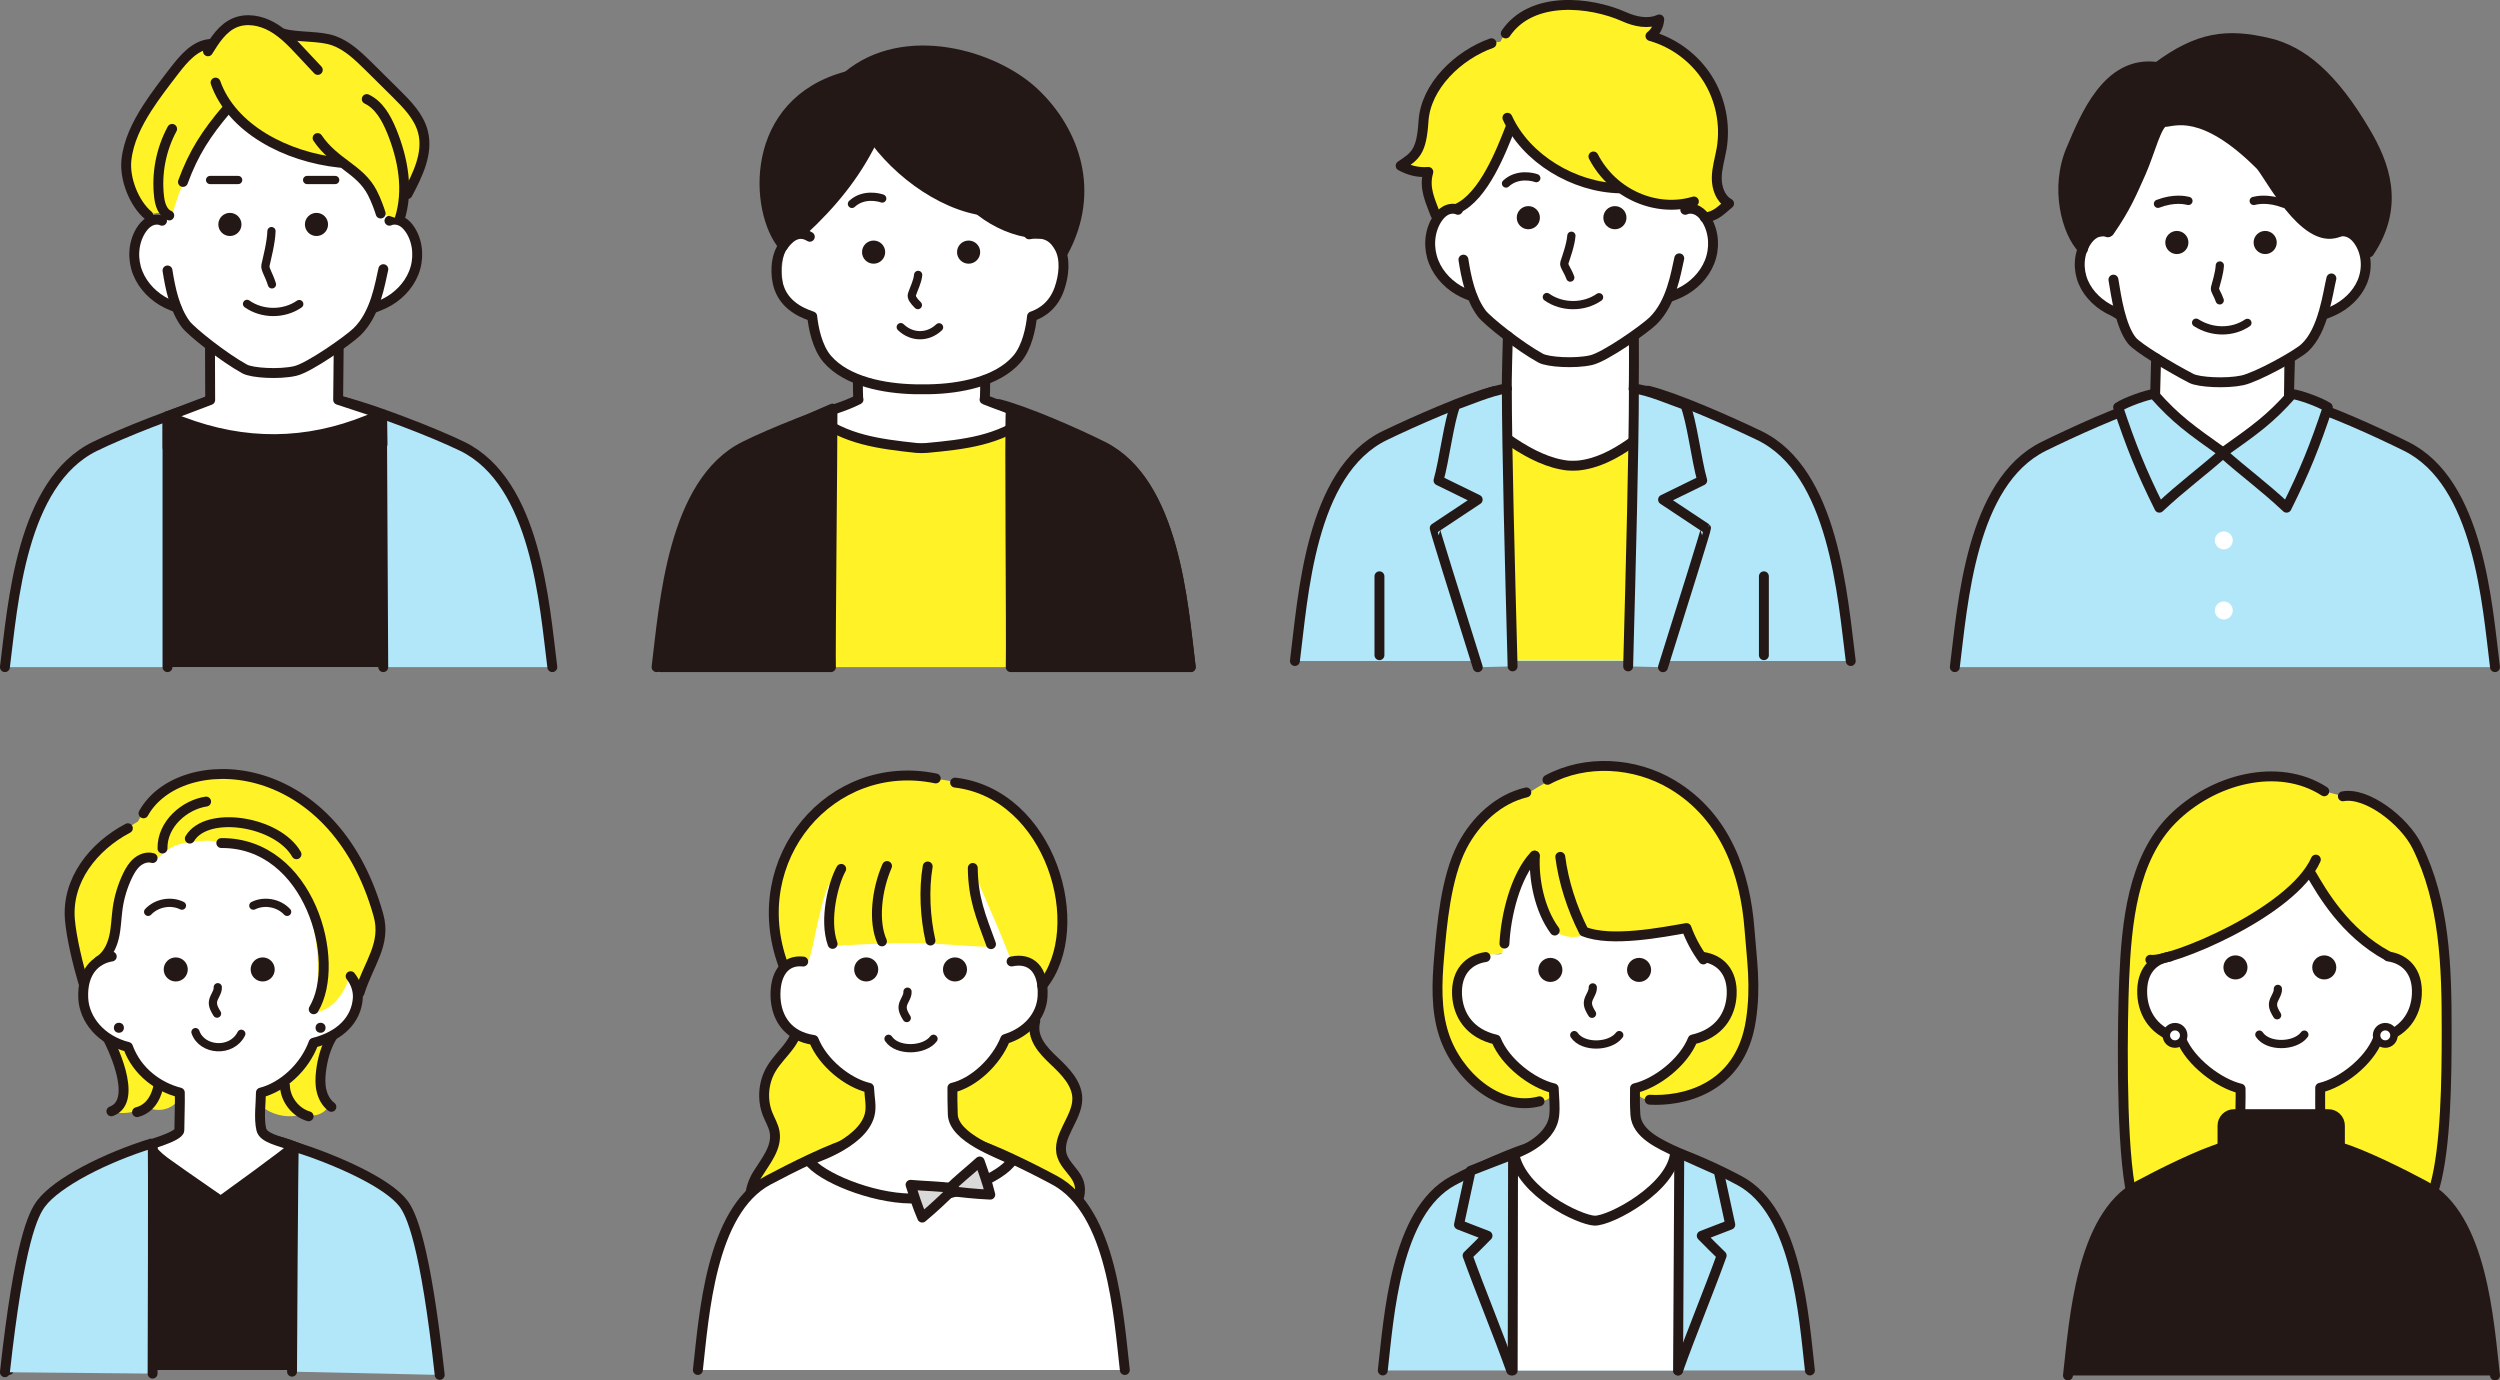 <?xml version="1.0" encoding="UTF-8"?>
<svg id="a" data-name="レイヤー 1" xmlns="http://www.w3.org/2000/svg" width="270" height="149.08" viewBox="0 0 270 149.08">
  <rect x="0" y="0" width="270" height="149.08" fill="#808080" stroke="none"/>
  <g>
    <path d="m11.84,112.23c.93,1.38,1.51,2.99,1.68,4.65.05.46.06.94-.03,1.39-.16.75-.63,1.42-1.28,1.83,1.21.27,2.52.04,3.57-.62,1.02.68,2.55.45,3.33-.5.11-.13.2-.29.16-.45-.03-.11-.11-.18-.2-.25-.4-.34-.84-.62-1.28-.91-1.44-.97-2.8-2.1-3.74-3.56-.15-.23-.29-.47-.5-.64-.46-.37-1.2-.35-1.71-.93Z" fill="#fff226" stroke-width="0"/>
    <path d="m35.69,112.01c-.15.08-.31.15-.7.32-.47.21-.88.55-1.15.99-.19.3-.32.64-.5.95-.3.5-.73.9-1.15,1.3-.94.88-1.93,1.77-3.14,2.19-.21.07-.44.15-.52.35-.04.1-.03.21-.03.31.03.44.06.88.09,1.32,1.16.78,2.67,1.02,4.02.64.1-.03.2-.06.3-.05.07,0,.13.03.19.05.77.25,1.67,0,2.19-.63.08-.09.15-.19.17-.31.04-.21-.07-.41-.16-.6-.59-1.17-.77-2.54-.5-3.82v-.15s.07-.44.07-.44l.83-2.43Z" fill="#fff226" stroke-width="0"/>
    <path d="m47.07,147.96c-.67-5.85-1.36-17.14-7.58-20.49-2.39-1.29-7-3.59-9.31-4.18h-12.33c-2.31.59-6.92,2.9-9.31,4.18-6.22,3.35-6.91,14.64-7.58,20.49" fill="#231815" stroke="#231815" stroke-linecap="round" stroke-linejoin="round" stroke-width="1.07"/>
    <path d="m34.92,103.39c1.79.26,3.83,1.48,3.71,4-.1,2.14-1.32,4.17-4.21,4.83-.99,2.47-3.94,5.35-6.23,5.88,0,.65.04,2.1.07,3.07.02.6.12,1.34.66,1.6.63.31,1.76.54,2.61.96-1.14,1.91-7.36,5.97-7.36,5.97,0,0-6.41-4.43-7.69-6.25l1.66-.47c.88-.25,1.46-1.07,1.41-1.98-.06-1.01-.12-2.25-.14-2.83-2.29-.53-4.61-2.61-5.6-5.08-2.88-.66-4.64-2.87-4.74-5.01-.12-2.52.84-4.54,2.7-4.98.79-.45.38-11.06,5.03-10.86.43-.44,1.01-.7,1.57-.96,1.01-.45,2.07-.92,3.17-.84.35.02.69.1,1.03.18,1.04.24,2.08.47,3.12.71,2.7.62,3.85,1.05,6.82,4.47,2.02,2.32,2.39,7.55,2.39,7.55Z" fill="#fff" stroke-width="0"/>
    <path d="m14.88,88.73c-1.35.81-2.64,1.71-3.87,2.7-.64.52-1.27,1.07-1.77,1.73-.48.63-.83,1.35-1.1,2.1-.83,2.24-.94,4.75-.31,7.05.35,1.29.92,2.53,1.22,3.93.3-1.12.96-2.13,1.87-2.84.25-.2.52-.37.73-.61.48-.55.58-1.32.69-2.04.17-1.11.42-2.2.68-3.3.12-.5.23-.99.35-1.49.19-.82.4-1.67.91-2.33.51-.67,1.42-1.11,2.22-.86.28.17-.01.02-.01.02l.08.06.14-.06.11-.03.25-.14s.14-.08.39-.3c.18-.14.35-.28.63-.53,1-.72,2.3-.85,3.52-.95.79-.07,1.64-.12,2.32.37,3.03-.22,5.99,1.44,7.87,3.82,1.88,2.38,3.41,8.97,1.98,14.42.43-.16,2.75-.22,3.99-4,.35-1.06.66,3.14.72,3.33.5-1.24,2.82-7.46,2.38-9.71-.72-3.61-2.57-6.98-5.18-9.58-3.08-3.07-5.92-5.48-11.95-5.73-3.71-.15-7.42,2.16-8.84,4.96Z" fill="#fff226" stroke-width="0"/>
    <path d="m12.07,103.3c-1.79.29-3.2,1.72-3.08,4.48.1,2.34,1.95,4.57,4.83,5.29.99,2.71,3.32,4.35,5.6,4.93.03,1.16-.05,3.02-.05,4.06,0,.72-3.82,1.74-3.82,1.74.42.5,8.29,5.9,8.29,5.9,0,0,7.7-5.55,7.89-5.9-1.61-.6-3.29-.87-3.51-1.83-.28-1.22-.04-2.85-.04-3.97,2.29-.58,4.7-2.67,5.69-5.38,2.88-.72,4.64-2.5,4.78-4.87.03-.83-.26-1.67-.78-2.32" fill="none" stroke="#231815" stroke-linecap="round" stroke-linejoin="round" stroke-width="1.07"/>
    <path d="m31.54,148.14s.12-24.45.2-24.33c4.66,1.48,10.14,3.94,11.83,6.17.85,1.12,2.36,4.34,3.92,18.51" fill="#b2e6f9" stroke="#231815" stroke-linecap="round" stroke-linejoin="round" stroke-width="1.07"/>
    <path d="m16.48,148.35s.09-25,0-24.89c-5.19,1.59-10.35,4.28-12.03,6.51-.85,1.12-2.36,4.06-3.92,18.23" fill="#b2e6f9" stroke="#231815" stroke-linecap="round" stroke-linejoin="round" stroke-width="1.07"/>
    <path d="m15.5,87.84c3.88-7.01,20.44-6.63,25.37,10.99.88,3.15-1.08,5.25-2.04,8.38" fill="none" stroke="#231815" stroke-linecap="round" stroke-linejoin="round" stroke-width="1.07"/>
    <path d="m35.9,111.9c-.7,1.14-1.07,2.46-1.23,3.79-.08.7-.11,1.41.05,2.09s.51,1.34,1.07,1.76" fill="none" stroke="#231815" stroke-linecap="round" stroke-linejoin="round" stroke-width="1.07"/>
    <path d="m20.5,90.57c1.83-3.09,9.47-1.9,11.52,1.69" fill="none" stroke="#231815" stroke-linecap="round" stroke-linejoin="round" stroke-width="1.07"/>
    <path d="m23.9,91.05c9.55-.06,13.06,12.82,9.98,17.95" fill="none" stroke="#231815" stroke-linecap="round" stroke-linejoin="round" stroke-width="1.07"/>
    <path d="m17.55,91.64c-.05-2.66,2.41-4.73,4.71-5.07" fill="none" stroke="#231815" stroke-linecap="round" stroke-linejoin="round" stroke-width="1.07"/>
    <path d="m16.48,92.67c-.57-.17-1.2.05-1.66.43s-.77.91-1.03,1.44c-.55,1.14-.92,2.36-1.09,3.61-.14,1.02-.15,2.07-.39,3.08s-.74,2.01-1.62,2.55" fill="none" stroke="#231815" stroke-linecap="round" stroke-linejoin="round" stroke-width="1.07"/>
    <path d="m13.81,89.45c-3.74,1.97-6.62,5.62-6.26,9.87.17,1.99.88,4.9,1.45,6.81" fill="none" stroke="#231815" stroke-linecap="round" stroke-linejoin="round" stroke-width="1.07"/>
    <path d="m11.7,112.25s3.48,6.61.33,7.77" fill="none" stroke="#231815" stroke-linecap="round" stroke-linejoin="round" stroke-width="1.07"/>
    <path d="m30.77,117.24c.04,1.49,1.13,2.9,2.56,3.32" fill="none" stroke="#231815" stroke-linecap="round" stroke-linejoin="round" stroke-width="1.07"/>
    <path d="m17.12,117.27c-.11.52-.53,2.39-2.32,2.84" fill="none" stroke="#231815" stroke-linecap="round" stroke-linejoin="round" stroke-width="1.07"/>
    <path d="m23.52,106.62c.04.56-.46,1.02-.52,1.58-.05.45.2.88.44,1.27" fill="none" stroke="#231815" stroke-linecap="round" stroke-linejoin="round" stroke-width=".89"/>
    <path d="m19.65,97.81c-1.19-.59-2.75-.3-3.65.67" fill="none" stroke="#231815" stroke-linecap="round" stroke-linejoin="round" stroke-width=".89"/>
    <path d="m27.36,97.81c1.19-.59,2.75-.3,3.65.67" fill="none" stroke="#231815" stroke-linecap="round" stroke-linejoin="round" stroke-width=".89"/>
    <path d="m21.11,111.47c.7,2.01,3.9,2.27,4.95.18" fill="none" stroke="#231815" stroke-linecap="round" stroke-linejoin="round" stroke-width=".89"/>
    <circle cx="28.37" cy="104.7" r="1.3" fill="#231815" stroke-width="0"/>
    <circle cx="18.98" cy="104.7" r="1.3" fill="#231815" stroke-width="0"/>
    <circle cx="34.62" cy="111" r=".54" fill="#231815" stroke-width="0"/>
    <circle cx="12.84" cy="111" r=".54" fill="#231815" stroke-width="0"/>
  </g>
  <g>
    <path d="m113.97,131.52c1.86-.1,3.23-2.37,2.45-4.06-.44-.96-1.4-1.64-1.72-2.65-.65-2.06,1.65-3.98,1.65-6.14,0-1.65-1.31-2.97-2.52-4.11s-2.49-2.51-2.02-4.29c-4.53-1.39-9.37-1.24-14.1-1.08-3.86.13-7.72.27-11.57.47.32,1.08-.16,2.25-.82,3.17s-1.5,1.7-2.07,2.69c-.82,1.44-.95,3.25-.35,4.79.26.65.64,1.26.76,1.95.29,1.67-.97,3.14-1.86,4.58-.89,1.44-1.27,3.67.18,4.54.5.29,1.1.34,1.67.38,10.37.66,20.68.26,30.31-.24Z" fill="#fff226" stroke="#231815" stroke-linecap="round" stroke-linejoin="round" stroke-width="1.07"/>
    <path d="m121.48,147.96c-.67-5.85-1.36-17.14-7.58-20.49-2.39-1.29-7-3.59-9.31-4.18h-12.33c-2.31.59-6.92,2.9-9.31,4.18-6.22,3.35-6.91,14.64-7.58,20.49" fill="#fff" stroke="#231815" stroke-linecap="round" stroke-linejoin="round" stroke-width="1.07"/>
    <path d="m109.42,103.57c1.79.26,3.47.94,3.35,3.46-.1,2.14-1.05,4.53-3.94,5.19-.99,2.47-3.94,4.73-6.23,5.26,0,1.02,0,1.72.04,2.86.09,2.72,5.07,4.31,6.62,5.08-1.14,1.91-8.8,3.85-11.21,3.81-2.28-.04-9.46-2.12-10.74-3.93,0,0,6.41-2.37,6.56-4.87.06-.95-.01-1.89-.05-2.95-2.29-.53-5.24-2.78-6.23-5.26-2.88-.66-4.1-2.69-4.21-4.83-.12-2.52,1.65-4.09,3.51-4.53.06-2.1-4.27-14.64,13.98-13.84,13.11.58,8.54,14.55,8.54,14.55Z" fill="#fff" stroke-width="0"/>
    <path d="m112.74,106.24c2.39-4.29,2.47-9.79.2-14.15s-6.82-7.45-11.71-7.95c-11.46-2.42-20.85,8.62-16.51,20.16.58-.59,1.67-.65,2.46-.47.57-.19,1.03-5.23,2.33-8.29.25-.59-.47,6.68.51,6.62,3.67-.21,7.19-.41,10.42-.26,3.04.14,3.68.29,6.86.38,0,.32-2.02-4.76-1.88-7.49,0-.08,3.78,8.57,3.75,8.96.81-.44,1.49-.17,2.3.26s1.38,1.29,1.27,2.21Z" fill="#fff226" stroke-width="0"/>
    <path d="m109.25,103.84c2.04-.44,3.49.79,3.35,3.73-.1,2.14-1.67,3.92-4.03,4.65-.99,2.47-3.43,4.73-5.71,5.26,0,1.02,0,1.72.04,2.86.08,2.54,4.89,4.17,6.45,4.95-1.14,1.91-6.73,4.18-10.96,4.15-4.25-.03-9.79-2.32-11.07-4.13,0,0,5.74-1.68,6.59-4.87.25-.92-.01-1.89-.05-2.95-2.29-.53-4.99-2.69-5.98-5.17-2.83-.41-4.01-2.42-4.12-4.56-.12-2.52.99-4.14,2.99-3.91" fill="none" stroke="#231815" stroke-linecap="round" stroke-linejoin="round" stroke-width="1.07"/>
    <path d="m102.3,128.59c1.14-1.17,2.29-2.04,3.51-3.15.31.92.82,2.23,1.14,3.58-1.71-.08-2.87-.21-4.65-.43Z" fill="#d9d9d9" stroke="#231815" stroke-linecap="round" stroke-linejoin="round" stroke-width="1.07"/>
    <path d="m103.04,128.34c-1.61-.24-3.06-.23-4.7-.38.31.92.7,2.27,1.26,3.54,1.31-1.1,2.15-1.9,3.44-3.16Z" fill="#d9d9d9" stroke="#231815" stroke-linecap="round" stroke-linejoin="round" stroke-width="1.07"/>
    <path d="m101.06,84.07c-11.28-2.34-20.67,8.69-16.47,20.14" fill="none" stroke="#231815" stroke-linecap="round" stroke-linejoin="round" stroke-width="1.07"/>
    <path d="m103.15,84.52c10.33,1.22,14.53,15.61,9.41,21.93" fill="none" stroke="#231815" stroke-linecap="round" stroke-linejoin="round" stroke-width="1.07"/>
    <path d="m90.85,93.84c-.84,1.47-1.87,5.48-.93,8.1" fill="none" stroke="#231815" stroke-linecap="round" stroke-linejoin="round" stroke-width="1.07"/>
    <path d="m95.8,93.53c-1.13,2.59-1.5,6.01-.55,8.14" fill="none" stroke="#231815" stroke-linecap="round" stroke-linejoin="round" stroke-width="1.07"/>
    <path d="m100.19,93.58c-.43,2.53-.27,5.5.3,8" fill="none" stroke="#231815" stroke-linecap="round" stroke-linejoin="round" stroke-width="1.07"/>
    <path d="m105.06,93.74c.04,3.28.85,5.17,1.97,8.23" fill="none" stroke="#231815" stroke-linecap="round" stroke-linejoin="round" stroke-width="1.07"/>
    <path d="m98.01,107.1c.04.56-.46,1.02-.52,1.58-.05.45.2.88.44,1.27" fill="none" stroke="#231815" stroke-linecap="round" stroke-linejoin="round" stroke-width=".89"/>
    <path d="m95.96,112.19c.94,1.4,3.88,1.31,4.86,0" fill="none" stroke="#231815" stroke-linecap="round" stroke-linejoin="round" stroke-width=".89"/>
    <circle cx="103.14" cy="104.7" r="1.3" fill="#231815" stroke-width="0"/>
    <circle cx="93.55" cy="104.7" r="1.3" fill="#231815" stroke-width="0"/>
  </g>
  <g>
    <path d="m183.58,117.83c7.33-2.91,5.7-12.65,5.36-16.98-.27-3.56.03-1.86-.67-5.36-1.05-5.32-9.85-19-23.38-9.71-6.48.34-8.89,8.75-9.26,13.4-.25,3.07-.1,1.38-.29,4.46-.24,3.88-.46,10.52,5.48,14.45,1.34.89,7.07,1.96,6.97-.52-.61-.29-5.01-1.57-6.18-5.13-4.03,0-6.71-7.16-1.77-8.84.89-.3,1.78-.55,2.7-.72.15-3.23-.04-6.12,3.04-10.26.22,2.91.6,5.6,2.15,7.96.9.83,2.49.89,3.72.44,3.46.86,7.09.13,10.53-.76l1.96,3.56c3.49-1.41,5.45,6.44-1.35,8.75-1.43,3.58-6.24,4.49-6.07,5.01.63,1.95,3.88,1.52,7.06.26Z" fill="#fff226" stroke-width="0"/>
    <path d="m195.47,148.01c-.67-5.85-1.36-17.14-7.58-20.49-2.39-1.29-6.11-2.97-8.42-3.56l-13.5-.27c-2.31.59-6.65,2.54-9.05,3.83-6.22,3.35-6.91,14.64-7.58,20.49" fill="#b2e6f9" stroke="#231815" stroke-linecap="round" stroke-linejoin="round" stroke-width="1.07"/>
    <polyline points="181.31 124.61 181.31 147.72 181.31 134.88" fill="#d2eaf9" stroke="#231815" stroke-linecap="round" stroke-linejoin="round" stroke-width="1.07"/>
    <path d="m181.23,148.01c1.41-3.95,3.26-8.4,4.71-12.41-.73-.7-1.44-1.42-2.15-2.14l3.08-1.19-1.26-5.83-4.68-2.09" fill="#b2e6f9" stroke="#231815" stroke-linecap="round" stroke-linejoin="round" stroke-width="1.07"/>
    <path d="m163.21,148.01c-1.41-3.95-3.26-8.4-4.71-12.41.73-.7,1.44-1.42,2.15-2.14l-3.08-1.19,1.26-5.83,4.72-1.83" fill="#b2e6f9" stroke="#231815" stroke-linecap="round" stroke-linejoin="round" stroke-width="1.07"/>
    <path d="m163.37,148.01l.04-23.31s5.79-2.58,8.68-2.55c4.05.05,9.27,2.68,9.27,2.68l-.13,23.18" fill="#fff" stroke="#231815" stroke-linecap="round" stroke-linejoin="round" stroke-width="1.07"/>
    <path d="m181.96,100.45c.53,1.79,2.08,2.99,2.08,2.99,1.79.26,3.11,1.48,2.99,4-.1,2.14-1.32,4.17-4.21,4.83-.99,2.47-3.94,4.73-6.23,5.26,0,1.02,0,1.72.04,2.86.08,2.31,2.92,3.46,4.48,4.24-1.48,5.17-8.9,7.2-8.9,7.2,0,0-6.7-1.79-8.66-6.85,0,0,3.96-2,4.32-4.5.14-.95-.01-1.89-.05-2.95-2.29-.53-5.24-2.78-6.23-5.26-2.88-.66-4.1-2.69-4.21-4.83-.12-2.52,1.29-3.82,3.15-4.26.53-.3,1.75.21,1.76-.47.07-3.05.42-7.79,3.11-10.33.16-.15,1.05,6.87,2.52,8.18.9.69,2.19.85,3.38.34,3.43.95,7.11.41,10.65-.44Z" fill="#fff" stroke-width="0"/>
    <path d="m183.94,103.35c1.79.26,3.2,1.57,3.08,4.09-.1,2.14-1.32,4.17-4.21,4.83-.99,2.47-3.94,4.73-6.23,5.26,0,1.02-.03,1.72.04,2.86.14,2.13,2.74,3.19,4.3,3.97-.17,3.88-7.04,7.55-8.73,7.47-1.56-.08-7.82-2.96-8.66-7.2,0,0,4.01-1.3,4.32-4.14.11-.95-.01-1.89-.05-2.95-2.29-.53-5.24-2.78-6.23-5.26-2.88-.66-4.1-2.69-4.21-4.83-.12-2.52,1.29-3.82,3.08-4.09" fill="none" stroke="#231815" stroke-linecap="round" stroke-linejoin="round" stroke-width="1.07"/>
    <path d="m165.77,92.42c-.15,2.49.49,5.85,2.14,8.08" fill="none" stroke="#231815" stroke-linecap="round" stroke-linejoin="round" stroke-width="1.07"/>
    <path d="m168.51,92.54c.34,2.66,1.25,5.53,2.54,8.06,2.93,1.19,8.55.07,11.09-.37.44,1.21,1.06,2.36,1.82,3.39" fill="none" stroke="#231815" stroke-linecap="round" stroke-linejoin="round" stroke-width="1.07"/>
    <path d="m165.72,92.4c-2.07,2.21-3.09,6.48-3.24,9.51" fill="none" stroke="#231815" stroke-linecap="round" stroke-linejoin="round" stroke-width="1.07"/>
    <path d="m167.13,84.22c4.13-2.23,9.42-1.9,13.45.5,5.88,3.51,7.91,9.77,8.36,15.57.26,3.42.72,6.2.16,9.89-1.16,7.69-7.71,8.78-10.93,8.59" fill="none" stroke="#231815" stroke-linecap="round" stroke-linejoin="round" stroke-width="1.07"/>
    <path d="m164.84,85.58c-3.02.71-5.49,3.05-6.92,5.8-1.77,3.4-2.2,8.56-2.49,11.9-.25,2.83-.37,5.79.52,8.49,1.42,4.32,5.86,8.35,10.32,7.17" fill="none" stroke="#231815" stroke-linecap="round" stroke-linejoin="round" stroke-width="1.07"/>
    <path d="m172.02,106.64c.04.56-.46,1.02-.52,1.58-.05.45.2.88.44,1.27" fill="none" stroke="#231815" stroke-linecap="round" stroke-linejoin="round" stroke-width=".89"/>
    <path d="m170.02,111.79c.94,1.4,3.88,1.31,4.86,0" fill="none" stroke="#231815" stroke-linecap="round" stroke-linejoin="round" stroke-width=".89"/>
    <circle cx="177.02" cy="104.75" r="1.3" fill="#231815" stroke-width="0"/>
    <circle cx="167.44" cy="104.75" r="1.3" fill="#231815" stroke-width="0"/>
  </g>
  <g>
    <path d="m263.08,129.22c1.59-6.81,1.17-12.58,1.17-18.05,0-6.81-.19-13.71-3.22-19.81-1.35-2.71-5.39-5.86-7.99-5.37l-2.02-.54c-4.99-3.21-12.07-1.32-16.38,2.99-4.32,4.32-4.97,11.23-5.23,17.33-.18,4.45-.67,18.54.55,23.44" fill="#fff226" stroke-width="0"/>
    <path d="m258.56,103.48c.87.06,2.58,1.39,2.46,3.91-.1,2.14-1.32,4.17-4.21,4.83-.99,2.47-3.94,4.73-6.23,5.26,0,1.02.06,2.79.04,3.94-.01.93,2.21,3.01,3.76,3.79-1.14,1.91-8.44,1.66-8.44,1.66,0,0-6.95.33-8.23-1.49,0,0,4.08-2.53,4.14-4.05.05-1.1-.01-2.79-.05-3.85-2.29-.53-5.24-2.78-6.23-5.26-2.88-.66-4.1-2.69-4.21-4.83-.12-2.52.93-3.82,2.79-4.26.16-.28,10.96-2.97,15.23-9.06,0,0,2.13,3.33,4.67,6.34,1.63,1.93,4.49,3.07,4.49,3.07Z" fill="#fff" stroke-width="0"/>
    <path d="m257.94,103.3c1.79.26,3.2,1.57,3.08,4.09-.1,2.14-1.32,4.17-4.21,4.83-.99,2.47-3.94,4.73-6.23,5.26,0,1.02-.02,2.62.04,3.76s2.21,3.19,3.76,3.97c-2.45,1.84-8.26,1.57-8.26,1.57,0,0-6.25.24-8.41-1.4,0,0,4.22-2.4,4.23-4.23,0-.96.07-2.52.04-3.58-2.29-.53-5.42-2.87-6.41-5.34-2.88-.66-4.1-2.69-4.21-4.83-.12-2.52,1.2-3.82,2.99-4.09" fill="none" stroke="#231815" stroke-linecap="round" stroke-linejoin="round" stroke-width="1.07"/>
    <path d="m269.46,148.55c-.67-5.85-1.36-17.14-7.58-20.49-2.34-1.26-6.82-3.5-9.17-4.15v-2.34c0-.69-.56-1.24-1.24-1.24h-10.2c-.69,0-1.24.56-1.24,1.24v2.36c-2.37.67-6.79,2.88-9.11,4.13-6.22,3.35-6.91,14.64-7.58,20.49" fill="#231815" stroke="#231815" stroke-linecap="round" stroke-linejoin="round" stroke-width="1.07"/>
    <path d="m232.24,103.65c2,.36,15.31-5.04,17.87-10.81" fill="none" stroke="#231815" stroke-linecap="round" stroke-linejoin="round" stroke-width="1.07"/>
    <path d="m251.02,85.46c-4.99-3.21-12.07-1.32-16.38,2.99-4.32,4.32-4.97,11.23-5.23,17.33-.18,4.45-.37,16.56.62,22.33" fill="none" stroke="#231815" stroke-linecap="round" stroke-linejoin="round" stroke-width="1.07"/>
    <path d="m253.03,86c2.6-.49,6.64,2.66,7.99,5.37,3.03,6.1,3.22,13,3.22,19.81,0,5.47-.08,12.64-1.27,16.93" fill="none" stroke="#231815" stroke-linecap="round" stroke-linejoin="round" stroke-width="1.07"/>
    <path d="m249.62,94.41c1.13,1.93,3.59,6.3,8.24,8.82" fill="none" stroke="#231815" stroke-linecap="round" stroke-linejoin="round" stroke-width="1.07"/>
    <path d="m246.01,106.8c.04.56-.46,1.02-.52,1.58-.05.45.2.88.44,1.27" fill="none" stroke="#231815" stroke-linecap="round" stroke-linejoin="round" stroke-width=".89"/>
    <path d="m244.01,111.74c.94,1.4,3.88,1.31,4.86,0" fill="none" stroke="#231815" stroke-linecap="round" stroke-linejoin="round" stroke-width=".89"/>
    <circle cx="251.02" cy="104.48" r="1.3" fill="#231815" stroke-width="0"/>
    <circle cx="241.43" cy="104.48" r="1.3" fill="#231815" stroke-width="0"/>
    <circle cx="234.9" cy="111.82" r=".94" fill="#fff" stroke="#231815" stroke-miterlimit="10" stroke-width=".81"/>
    <circle cx="257.61" cy="111.82" r=".94" fill="#fff" stroke="#231815" stroke-miterlimit="10" stroke-width=".81"/>
  </g>
  <g>
    <path d="m269.46,72.05c-.85-6.8-1.72-19.94-9.59-23.84-2.96-1.47-8.62-4.07-11.6-4.82l-16.04.02c-2.99.78-8.58,3.35-11.52,4.8-7.87,3.9-8.73,17.03-9.59,23.84" fill="#b2e6f9" stroke="#231815" stroke-linecap="round" stroke-linejoin="round" stroke-width="1.07"/>
    <path d="m252.51,24.78c0-.19-1.97-6.78-5.32-9.34-2.78-2.13-8.83-5.39-13.41-4.06-3.57,1.04-5.94,13.22-5.99,13.62-4.9-.28-4.35,7.85,1.13,8.99.64,2.66,2,3.56,4.35,4.87.02.09-.43,10.24-.43,10.24h13.95s-.17-9.92-.11-10.1c2.68-1.2,3.43-3.26,4.23-4.92,6.41-1.58,5.4-9.59,1.59-9.31Z" fill="#fff" stroke-width="0"/>
    <polyline points="232.86 38.69 232.58 49.09 247.03 49.11 247.31 39.07" fill="none" stroke="#231815" stroke-linecap="round" stroke-linejoin="round" stroke-width="1.07"/>
    <path d="m247.56,42.56c.67.05,2.98.85,3.84,1.42-1.4,4.2-2.46,6.85-4.45,10.85-2.54-2.38-4.44-3.71-6.93-5.92,3.6-2.56,5.11-3.61,7.54-6.35Z" fill="#b2e6f9" stroke="#231815" stroke-linecap="round" stroke-linejoin="round" stroke-width="1.07"/>
    <path d="m232.6,42.56c-.67.05-2.98.85-3.84,1.42,1.4,4.2,2.46,6.85,4.45,10.85,2.54-2.38,4.44-3.71,6.93-5.92-3.6-2.56-5.11-3.61-7.54-6.35Z" fill="#b2e6f9" stroke="#231815" stroke-linecap="round" stroke-linejoin="round" stroke-width="1.07"/>
    <path d="m228.25,30.2c.3,1.84.77,5.05,2,6.59.61.76,4.1,2.88,6.42,4.08.82.42,3.75.58,5.49.21,1.54-.32,5.84-2.69,6.74-3.51,2.05-1.87,2.51-6,2.89-7.5" fill="none" stroke="#231815" stroke-linecap="round" stroke-linejoin="round" stroke-width="1.07"/>
    <path d="m227.65,25.09c-.43-.19-.96-.12-1.38.1s-.73.58-.98.97c-.81,1.28-.88,2.92-.3,4.3.58,1.38,1.79,2.5,3.21,3.14.32.14.38.27.72.39" fill="none" stroke="#231815" stroke-linecap="round" stroke-linejoin="round" stroke-width="1.07"/>
    <path d="m252.46,25.09c.43-.19.96-.12,1.38.1s.73.58.98.97c.81,1.28.88,2.92.3,4.3-.58,1.38-1.79,2.5-3.21,3.14-.32.14-.65.27-.99.39" fill="none" stroke="#231815" stroke-linecap="round" stroke-linejoin="round" stroke-width="1.07"/>
    <path d="m233.06,22.01c1.74-.67,2.96-.39,3.29-.31" fill="none" stroke="#231815" stroke-linecap="round" stroke-linejoin="round" stroke-width=".89"/>
    <path d="m246.69,22.01c-1.74-.67-2.96-.39-3.29-.31" fill="none" stroke="#231815" stroke-linecap="round" stroke-linejoin="round" stroke-width=".89"/>
    <path d="m239.74,28.67c-.04.83-.39,1.9-.52,2.42-.07.27.28.67.51,1.35" fill="none" stroke="#231815" stroke-linecap="round" stroke-linejoin="round" stroke-width=".89"/>
    <path d="m237.18,34.85c1.72,1.1,3.93,1.11,5.54.02" fill="none" stroke="#231815" stroke-linecap="round" stroke-linejoin="round" stroke-width=".89"/>
    <circle cx="244.64" cy="26.19" r="1.25" fill="#231815" stroke-width="0"/>
    <circle cx="235.1" cy="26.19" r="1.25" fill="#231815" stroke-width="0"/>
    <circle cx="240.17" cy="58.36" r=".97" fill="#fff" stroke-width="0"/>
    <circle cx="240.17" cy="65.93" r=".97" fill="#fff" stroke-width="0"/>
    <path d="m233.79,13.17c.93,0,4.06-1.59,10.31,4.66.91.91,4.73,8.63,8.36,7.27,1.74-.82,2.55.86,3.4,2.15,3.44-5.13,1.56-9.68-.37-12.97-3.53-6.01-6.85-8.77-10.45-9.63-4.58-1.09-7.66-.65-12.04,2.59-5.46-.81-7.88,5.59-9.27,8.79-1.86,4.25-.52,9.13,1.23,10.88.27-1.44,1.07-2.12,2.84-1.9,1.84-2.66,2.45-4.21,3.43-6.39.97-2.18,1.73-5.45,2.56-5.45Z" fill="#231815" stroke="#231815" stroke-linecap="round" stroke-linejoin="round" stroke-width="1.07"/>
  </g>
  <g>
    <path d="m199.88,71.39c-.88-6.81-1.77-20.46-9.89-24.36-3.06-1.47-8.9-4.07-11.97-4.83l-16.55.02c-3.09.78-8.86,3.35-11.89,4.81-8.12,3.9-8.85,17.55-9.73,24.36" fill="#b2e6f9" stroke="#231815" stroke-linecap="round" stroke-linejoin="round" stroke-width="1.07"/>
    <polyline points="163.36 71.32 162.65 47.19 176.71 47.12 175.84 71.32" fill="#fff226" stroke-width="0"/>
    <line x1="148.98" y1="62.24" x2="148.98" y2="70.76" fill="none" stroke="#231815" stroke-linecap="round" stroke-linejoin="round" stroke-width="1.07"/>
    <line x1="190.5" y1="62.24" x2="190.5" y2="70.76" fill="none" stroke="#231815" stroke-linecap="round" stroke-linejoin="round" stroke-width="1.07"/>
    <path d="m180.23,31.95c6.35-1.66,5.89-10.29,1.57-9.17.03-1.09.59-1.57-1.38-4.79-.92-1.51.87-3.71-.65-4.7-4.09-2.65-3.7-4.36-4.02-4.53-4.24-2.34-11.21.69-15.11,1.02-4.09.35-2.11,8.09-2.1,8.57,0,.45-.61.93-.94,4.23-.41.08-3.37-.68-3.16,4.82.08,2.17,2,3.93,4.48,4.47.77,1.77,2.06,3.32,3.67,4.39,0,.05.01,2.88.02,5.74-1.57.41-3.13.91-4.67,1.6,1.45,1.14,6.34,6.48,11.4,6.8.27.02.8.02,1.07,0,3.67-.34,8.87-5.32,10.76-6.8-1.57-.7-3.14-1.21-4.74-1.62,0-2.87.02-5.72.06-5.81,1.64-.97,2.96-2.47,3.75-4.22Z" fill="#fff" stroke-width="0"/>
    <path d="m176.46,36.43s.03,5.61-.04,5.54c1.54.62,2.67.94,4.74,1.88-3.22,2.53-6.69,6.05-10.76,6.43-.27.02-.8.03-1.07,0-4.07-.44-8-3.99-11.22-6.51,1.59-.71,2.7-1.18,4.64-1.81-.07.07.1-5.66.1-5.66" fill="none" stroke="#231815" stroke-linecap="round" stroke-linejoin="round" stroke-width="1.07"/>
    <path d="m163.36,71.97c-.29-10.81-.62-23.65-.62-30.01-1.57.16-4.43,1.4-5.54,1.77-.7,1.63-1.22,6.01-1.84,8.16l4.23,2.07-4.64,3.08c-.05.04,2.35,7.71,4.65,15.02" fill="#b2e6f9" stroke="#231815" stroke-linecap="round" stroke-linejoin="round" stroke-width="1.07"/>
    <path d="m175.84,71.97c.29-10.81.62-23.65.62-30.01,1.57.16,4.43,1.4,5.54,1.77.7,1.63,1.22,6.01,1.84,8.16l-4.23,2.07,4.64,3.08c.05.04-2.35,7.71-4.65,15.02" fill="#b2e6f9" stroke="#231815" stroke-linecap="round" stroke-linejoin="round" stroke-width="1.07"/>
    <path d="m158.05,28.04c.3,1.94.77,4.21,1.98,5.82.61.8,4.06,3.56,6.36,4.82.81.44,3.71.61,5.44.22,1.52-.34,5.78-3.36,6.67-4.22,2.03-1.96,2.49-5.2,2.86-6.78" fill="none" stroke="#231815" stroke-linecap="round" stroke-linejoin="round" stroke-width="1.07"/>
    <g>
      <path d="m184.1,23.51c1.2-.1,1.83-.85,2.63-1.51-.94-.52-1.35-1.7-1.33-2.77.01-1.08.35-2.12.53-3.18.44-2.59-.11-5.33-1.52-7.54-1.4-2.22-3.64-3.89-6.17-4.6.53-.41.9-1.09.95-1.79-1.2.54-2.61.23-3.81-.3-3.6-1.61-10.49-2.67-13.35,2.7-1.18.03-2.23.71-3.21,1.38-1.89,1.28-3.88,2.7-4.65,4.84-.46,1.27-.43,2.65-.71,3.97-.28,1.32-1.02,2.69-2.32,3.06.9.67,2.03,1.03,3.27.86-.44,1.61-.26,3.37.54,4.78.53-.76,1.55-1.14,2.52-.81,2.84-2.17,4.5-5.52,5.94-8.75,2.98,4.42,7.02,6.61,11.15,6.25,2.07,1.55,4.64,2.46,7.23,2.16.41-.35,2.25.99,2.31,1.27Z" fill="#fff226" stroke-width="0"/>
      <path d="m162.8,12.72c2.02,4.44,7.2,7.51,12.11,7.62" fill="none" stroke="#231815" stroke-linecap="round" stroke-linejoin="round" stroke-width="1.07"/>
      <path d="m172.09,16.9c2.13,4.13,6.86,6.07,10.85,4.86" fill="none" stroke="#231815" stroke-linecap="round" stroke-linejoin="round" stroke-width="1.07"/>
      <path d="m163.14,13.75c-1,2.55-2.89,7.46-5.75,8.77" fill="none" stroke="#231815" stroke-linecap="round" stroke-linejoin="round" stroke-width="1.07"/>
      <path d="m161.08,4.67c-3.58,1.27-7.1,4.62-7.34,8.41-.21,3.34-.89,3.76-2.47,4.82.86.48,1.84.76,2.99.67-.53,1.76.27,3.23.77,4.61" fill="none" stroke="#231815" stroke-linecap="round" stroke-linejoin="round" stroke-width="1.07"/>
      <path d="m162.62,3.61c2.8-4.13,9.16-3.42,12.77-1.81,1.2.54,2.61.84,3.81.3-.05.7-.42,1.38-.95,1.79,2.52.71,4.77,2.38,6.17,4.6,1.4,2.22,1.95,4.96,1.52,7.54-.18,1.06-.52,2.1-.53,3.18-.01,1.08.39,2.25,1.33,2.77-.81.66-1.43,1.41-2.63,1.51" fill="none" stroke="#231815" stroke-linecap="round" stroke-linejoin="round" stroke-width="1.07"/>
    </g>
    <path d="m157.46,22.66c-.43-.2-.95-.13-1.36.1s-.72.61-.97,1.02c-.8,1.35-.87,3.07-.29,4.52.58,1.45,1.77,2.63,3.18,3.31.32.15.65.28.98.41" fill="none" stroke="#231815" stroke-linecap="round" stroke-linejoin="round" stroke-width="1.07"/>
    <path d="m182.01,22.66c.43-.2.95-.13,1.36.1s.72.61.97,1.02c.8,1.35.87,3.07.29,4.52s-1.77,2.63-3.18,3.31c-.32.15-.65.28-.98.41" fill="none" stroke="#231815" stroke-linecap="round" stroke-linejoin="round" stroke-width="1.07"/>
    <path d="m162.65,19.82c1.24-1.16,2.96-.7,3.27-.58" fill="none" stroke="#231815" stroke-linecap="round" stroke-linejoin="round" stroke-width=".89"/>
    <path d="m169.71,25.46c-.08,1-.56,2.29-.76,2.92-.1.32.35.79.64,1.6" fill="none" stroke="#231815" stroke-linecap="round" stroke-linejoin="round" stroke-width=".89"/>
    <path d="m167.06,32.08c1.64,1.16,4,1.16,5.64.02" fill="none" stroke="#231815" stroke-linecap="round" stroke-linejoin="round" stroke-width=".89"/>
    <circle cx="174.41" cy="23.51" r="1.25" fill="#231815" stroke-width="0"/>
    <circle cx="165.06" cy="23.51" r="1.25" fill="#231815" stroke-width="0"/>
  </g>
  <g>
    <path d="m128.6,72.05c-.84-6.8-1.7-19.94-9.48-23.84-2.93-1.47-8.27-3.8-11.21-4.56l-15.86.02c-2.96.78-8.75,3.08-11.66,4.54-7.78,3.9-8.64,17.03-9.48,23.84" fill="#fff226" stroke="#231815" stroke-linecap="round" stroke-linejoin="round" stroke-width="1.07"/>
    <path d="m111.45,34.17c4.63-.97,4.59-10.27-.32-8.86.03-1.09,1.22-.95-.75-4.18-.92-1.51.87-3.71-.65-4.7-4.09-2.65-3.7-4.36-4.02-4.53-4.24-2.34-11.21.69-15.11,1.02-4.09.35-2.11,8.09-2.1,8.57,0,.45-.97.18-1.29,3.47-.41.08-2.94.58-2.75,4.77.1,2.17.95,3.58,3.25,4.44,0,3.82,3.24,6.1,4.85,7.18,0,.05.01-.92.02,1.94-1.57.41-3.13.91-4.67,1.6,1.45,1.14,6.02,3.39,11.08,3.71.27.02.8.02,1.07,0,3.67-.34,9.19-2.23,11.08-3.71-1.57-.7-3.14-1.21-4.74-1.62,0-2.87.02-1.92.06-2.01,1.64-.97,5-2.34,5-7.09Z" fill="#fff" stroke-width="0"/>
    <path d="m84.32,26.97c.55-.71,1.51-1.07,2.38-1.75,2.88-2.84,7.07-8.98,7.6-10.24,2.98,3.39,6.44,6.43,11.04,7.36,1.25,1.12,3.29,2.25,5.53,2.87.19.05,2.2-.26,3.97,1.97C123.23,7.89,98.66.75,92.01,7.94c-4.42,0-13.54,7.38-7.69,19.03Z" fill="#231815" stroke-width="0"/>
    <path d="m106.4,41.04s0,2.18-.07,2.11c1.54.62,2.73.96,4.81,1.9-3.22,2.53-7,2.95-11.08,3.33-.27.02-.8.03-1.07,0-4.07-.44-7.69-.89-10.91-3.42,1.59-.71,2.8-.9,4.64-1.81-.07.07-.07-2.06-.07-2.06" fill="none" stroke="#231815" stroke-linecap="round" stroke-linejoin="round" stroke-width="1.07"/>
    <path d="m109.16,72.05h19.44c-.85-6.8-1.72-19.94-9.59-23.84-2.12-1.05-6.94-2.69-9.85-3.81-.14,1.84.07,24.4,0,27.64Z" fill="#231815" stroke="#231815" stroke-linecap="round" stroke-linejoin="round" stroke-width="1.07"/>
    <path d="m89.91,44.13s-6.78,2.92-8.98,4.08c-8.13,4.29-8.73,17.03-9.59,23.84h18.4c-.06-1.26.17-22.99.17-27.92Z" fill="#231815" stroke="#231815" stroke-linecap="round" stroke-linejoin="round" stroke-width="1.07"/>
    <path d="m111.14,25.31c2.01-.39,2.8.58,3.27,1.42.7,1.26.49,3.07,0,4.46-.79,2.26-2.53,2.82-2.95,2.98-.12,1.18-.52,3.33-1.63,4.61-2.12,2.45-6.21,3.2-9.46,3.26-.39,0-1.17,0-1.56,0-3.25-.07-7.34-.81-9.46-3.26-1.11-1.28-1.51-3.43-1.63-4.61-.42-.17-2.79-.82-3.57-3.07-.49-1.39-.41-3.42.45-4.57.47-.63,1.46-1.83,2.86-.96" fill="none" stroke="#231815" stroke-linecap="round" stroke-linejoin="round" stroke-width="1.07"/>
    <path d="m93.04,12.78c2.17,4.41,7.44,8.84,12.5,9.86" fill="none" stroke="#231815" stroke-linecap="round" stroke-linejoin="round" stroke-width="1.07"/>
    <path d="m102.78,18.78c1.25,3.41,5.63,6.45,9.67,6.45" fill="none" stroke="#231815" stroke-linecap="round" stroke-linejoin="round" stroke-width="1.07"/>
    <path d="m94.18,15.24c-1.85,3.72-4.3,6.73-7.48,9.68" fill="none" stroke="#231815" stroke-linecap="round" stroke-linejoin="round" stroke-width="1.07"/>
    <path d="m91.53,8.22c6.17-5.15,15.94-2.29,20.27,1.88s6.54,10.6,3.05,17.09" fill="none" stroke="#231815" stroke-linecap="round" stroke-linejoin="round" stroke-width="1.07"/>
    <path d="m91.53,8.22c-10.79,2.83-10.07,14.64-6.94,18.32" fill="none" stroke="#231815" stroke-linecap="round" stroke-linejoin="round" stroke-width="1.07"/>
    <path d="m92.01,22.02c1.24-1.16,2.96-.7,3.27-.58" fill="none" stroke="#231815" stroke-linecap="round" stroke-linejoin="round" stroke-width=".89"/>
    <path d="m99.16,29.69c-.07.76-.47,1.48-.67,2.11-.1.32.18.69.64,1.15" fill="none" stroke="#231815" stroke-linecap="round" stroke-linejoin="round" stroke-width=".89"/>
    <path d="m97.28,35.33c1.2,1.16,2.94,1.16,4.14.02" fill="none" stroke="#231815" stroke-linecap="round" stroke-linejoin="round" stroke-width=".89"/>
    <circle cx="104.61" cy="27.23" r="1.25" fill="#231815" stroke-width="0"/>
    <circle cx="94.35" cy="27.23" r="1.25" fill="#231815" stroke-width="0"/>
  </g>
  <g>
    <path d="m14.48,28.56c.18,2.16,2,3.93,4.48,4.47.77,1.77,2.06,3.32,3.67,4.39.02.1.02,11.66.02,11.66h13.81s0-11.56.06-11.75c1.64-.97,2.96-2.47,3.75-4.22,6.35-1.66,5.92-11.07.7-8.83-.39-1.06-.23-6.59-.82-7.08-1.36-1.13-5.1-2.88-6.13-3.88-.33-.32.75,2.34.47,2.11-4.4-1.16-6.95-2.8-10.7-3.9-2.33,3.55-4.78,7.92-4.77,8.4,0,.45.08,1.19-.25,4.49-.41.08-4.88-3.12-4.29,4.13Z" fill="#fff" stroke-width="0"/>
    <path d="m59.65,72.05c-.86-6.8-1.74-19.94-9.72-23.84-3-1.47-9.61-4.01-12.62-4.76l-15.14.18c-3.03.78-8.95,3.13-11.92,4.58-7.98,3.9-8.85,17.03-9.72,23.84" fill="#b2e6f9" stroke="#231815" stroke-linecap="round" stroke-linejoin="round" stroke-width="1.07"/>
    <path d="m14.53,28.69c.08,2.17,2,3.93,4.48,4.47.77,1.77,2.06,3.32,3.67,4.39,0,.05.02,2.42.02,5.66l-4.6,1.72s-1.35,3.21,10.92,3.61c10.64.34,12.25-3.81,12.25-3.81l-4.75-1.56c0-3.27.02-5.59.06-5.71,1.64-.97,2.96-2.47,3.75-4.22,6.35-1.66,5.89-10.29,1.57-9.17.03-1.09.59-1.57-1.38-4.79-.92-1.51.87-3.71-.65-4.7-4.09-2.65-3.7-4.36-4.02-4.53-4.24-2.34-11.21.69-15.11,1.02-4.09.35-2.11,8.09-2.1,8.57,0,.45-.61.93-.94,4.23-.41.08-3.37-.68-3.16,4.82Z" fill="#fff" stroke-width="0"/>
    <path d="m22.68,37.56l.02,5.64-4.6,1.75v3.4c1.67,1.4,4.91,2.85,11.42,3.1,6.82.26,10.16-1.69,11.79-3.47l-.04-3.24-4.75-1.56.06-5.71" fill="none" stroke="#231815" stroke-linecap="round" stroke-linejoin="round" stroke-width="1.07"/>
    <path d="m18.09,72.05v-27.1l1.59.6c6.73,2.55,13.38,2.52,20.05-.19l1.52-.62.14,27.31" fill="#231815" stroke="#231815" stroke-linecap="round" stroke-linejoin="round" stroke-width="1.07"/>
    <path d="m18.09,29.21c.3,1.94.77,4.21,1.98,5.82.61.8,4.06,3.56,6.36,4.82.81.44,3.71.61,5.44.22,1.52-.34,5.78-3.36,6.67-4.22,2.03-1.96,2.49-5.2,2.86-6.78" fill="none" stroke="#231815" stroke-linecap="round" stroke-linejoin="round" stroke-width="1.07"/>
    <path d="m17.5,23.84c-.43-.2-.95-.13-1.36.1s-.72.61-.97,1.02c-.8,1.35-.87,3.07-.29,4.52s1.77,2.63,3.18,3.31c.32.15.65.28.98.41" fill="none" stroke="#231815" stroke-linecap="round" stroke-linejoin="round" stroke-width="1.07"/>
    <path d="m42.06,23.84c.43-.2.95-.13,1.36.1s.72.61.97,1.02c.8,1.35.87,3.07.29,4.52-.58,1.45-1.77,2.63-3.18,3.31-.32.15-.65.28-.98.41" fill="none" stroke="#231815" stroke-linecap="round" stroke-linejoin="round" stroke-width="1.07"/>
    <line x1="25.72" y1="19.44" x2="22.69" y2="19.44" fill="none" stroke="#231815" stroke-linecap="round" stroke-linejoin="round" stroke-width=".89"/>
    <line x1="33.17" y1="19.44" x2="36.2" y2="19.44" fill="none" stroke="#231815" stroke-linecap="round" stroke-linejoin="round" stroke-width=".89"/>
    <path d="m29.32,24.96c-.04,1.27-.48,2.9-.65,3.69-.09.41.38,1.02.7,2.06" fill="none" stroke="#231815" stroke-linecap="round" stroke-linejoin="round" stroke-width=".89"/>
    <path d="m26.68,32.82c1.64,1.16,4,1.16,5.64.02" fill="none" stroke="#231815" stroke-linecap="round" stroke-linejoin="round" stroke-width=".89"/>
    <circle cx="34.18" cy="24.24" r="1.25" fill="#231815" stroke-width="0"/>
    <circle cx="24.83" cy="24.24" r="1.25" fill="#231815" stroke-width="0"/>
    <g>
      <path d="m31.96,4.09c1.24-.19,2.54-.38,3.73.03.68.24,1.28.66,1.86,1.09,1.94,1.45,3.77,3.06,5.46,4.8.65.67,1.28,1.36,1.71,2.19.6,1.15,1.06,1.68,1.1,2.98.04,1.22-.27,2.78-.87,3.85-.26.46-.7,1.62-1.13,1.93-.18.13-.26,1.98-.67,2.72-.41-.1-1.72-.68-2.05-.41-.53-2.72-1.91-4.9-4.55-5.75-4.62-.41-8.94-2.5-12.15-5.73-2.57,2.77-4.77,7.74-5.82,11.48,0,0-1.28-.61-2.58,0,0,0-1.57-.84-2.2-3.95-1.2-5.92,6.8-13.79,7.33-14.05.48-.24,1.06-.32,1.6.12.94-3.5,4.94-3.6,6.84-2.5.75.44,1.43,1.35,2.39,1.2Z" fill="#fff226" stroke-width="0"/>
      <path d="m23.28,8.92c1.75,4.96,7.6,8.04,13.41,8.65" fill="none" stroke="#231815" stroke-linecap="round" stroke-linejoin="round" stroke-width="1.07"/>
      <path d="m34.3,14.91c1.84,2.73,4.57,3.31,5.91,5.91.42.8.81,1.92.9,2.24" fill="none" stroke="#231815" stroke-linecap="round" stroke-linejoin="round" stroke-width="1.07"/>
      <path d="m22.46,5.54c.75-1.22,1.58-2.52,2.9-3.08,1.29-.54,2.81-.25,4.03.44s2.2,1.73,3.15,2.75c.59.63,1.19,1.27,1.78,1.9" fill="none" stroke="#231815" stroke-linecap="round" stroke-linejoin="round" stroke-width="1.07"/>
      <path d="m39.61,10.7c1.34.64,2.11,2.05,2.68,3.42,1.24,3.02,1.87,6.45.86,9.56" fill="none" stroke="#231815" stroke-linecap="round" stroke-linejoin="round" stroke-width="1.07"/>
      <path d="m22.66,4.75c-1.62.16-2.8,1.56-3.8,2.85-1.03,1.34-2.07,2.68-2.98,4.1-1.09,1.71-2.02,3.58-2.23,5.6-.21,2.02.82,4.66,2.37,5.97" fill="none" stroke="#231815" stroke-linecap="round" stroke-linejoin="round" stroke-width="1.07"/>
      <path d="m30.59,3.63c1.63.45,3.91.2,5.5.78,1.46.54,2.62,1.67,3.73,2.76.98.97,1.96,1.94,2.94,2.91,1.22,1.21,2.49,2.5,2.92,4.16.59,2.29-.56,4.63-1.67,6.72" fill="none" stroke="#231815" stroke-linecap="round" stroke-linejoin="round" stroke-width="1.07"/>
      <path d="m24.52,11.77c-2.24,2.63-3.61,4.74-4.76,7.88" fill="none" stroke="#231815" stroke-linecap="round" stroke-linejoin="round" stroke-width="1.07"/>
      <path d="m18.59,13.92c-1.2,2.22-1.7,4.81-1.41,7.32.09.8.36,1.72,1.1,2.03" fill="none" stroke="#231815" stroke-linecap="round" stroke-linejoin="round" stroke-width="1.07"/>
    </g>
  </g>
</svg>